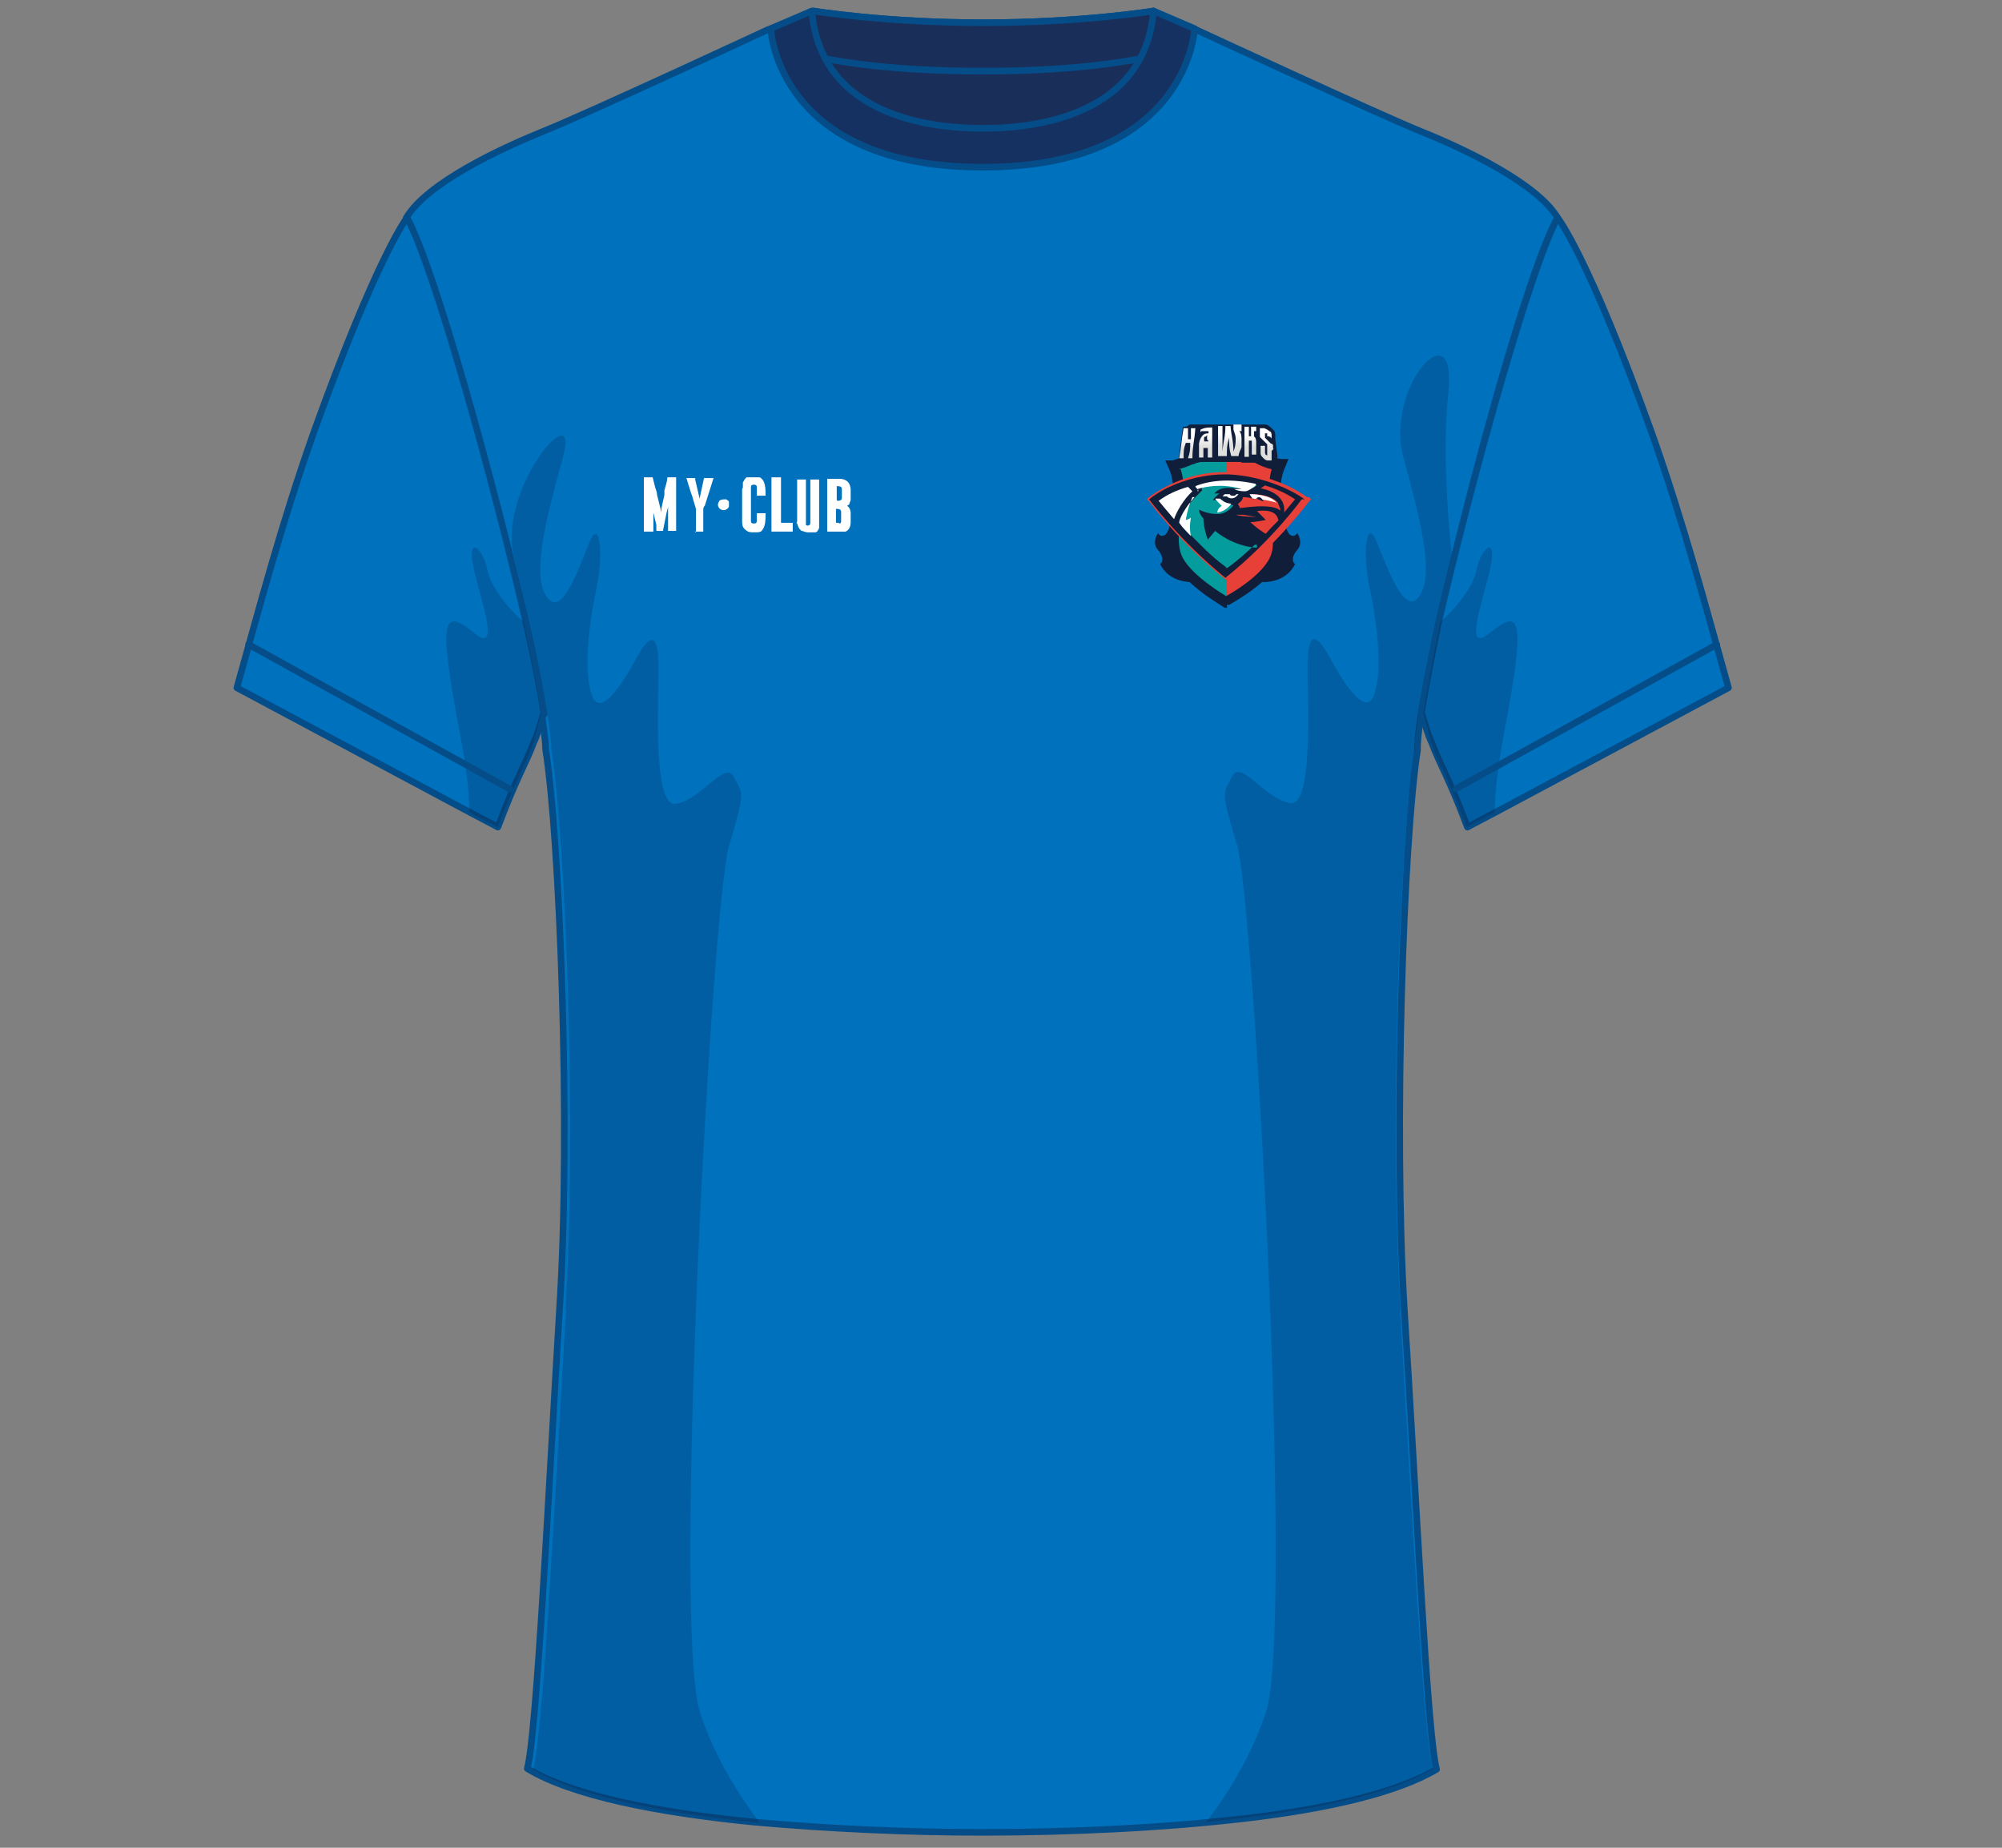 <?xml version="1.0" encoding="UTF-8"?> <svg xmlns="http://www.w3.org/2000/svg" xmlns:xlink="http://www.w3.org/1999/xlink" xmlns:c2pa="http://c2pa.org/manifest" id="Layer_2" version="1.1" viewBox="0 0 273 252"><rect x="0" y="0" width="273" height="252" fill="#808080" stroke="none"/><defs><style> .st0, .st1 { fill: none; } .st2 { fill: #1a2e5a; } .st2, .st3, .st1, .st4 { stroke: #044d88; stroke-linecap: round; stroke-linejoin: round; stroke-width: .9px; } .st5 { fill: url(#linear-gradient2); } .st6 { fill: url(#linear-gradient1); } .st7 { fill: url(#linear-gradient3); } .st8 { fill: url(#linear-gradient4); } .st3 { fill: #0071bc; } .st9 { fill: url(#linear-gradient); } .st10 { fill: #fff; } .st11 { fill: #049c9c; } .st12 { fill: #07183e; isolation: isolate; opacity: .2; } .st13 { fill: #101e3a; } .st14 { fill: #e64039; } .st4 { fill: #153162; } .st15 { clip-path: url(#clippath); } </style><clipPath id="clippath"><rect class="st0" x="31.7" y="1" width="204.5" height="294.2"></rect></clipPath><linearGradient id="linear-gradient" x1="162" y1="-756.6" x2="162" y2="-752.1" gradientTransform="translate(0 -693.9) scale(1 -1)" gradientUnits="userSpaceOnUse"><stop offset=".3" stop-color="#dfdfde"></stop><stop offset=".7" stop-color="#fff"></stop></linearGradient><linearGradient id="linear-gradient1" x1="164.4" y1="-756.2" x2="164.4" y2="-751.8" xlink:href="#linear-gradient"></linearGradient><linearGradient id="linear-gradient2" x1="167.6" y1="-755.9" x2="167.6" y2="-751.8" xlink:href="#linear-gradient"></linearGradient><linearGradient id="linear-gradient3" x1="170.5" y1="-756.2" x2="170.5" y2="-751.8" xlink:href="#linear-gradient"></linearGradient><linearGradient id="linear-gradient4" x1="172.7" y1="-756.5" x2="172.7" y2="-752.2" xlink:href="#linear-gradient"></linearGradient></defs><g class="st15"><g><path class="st3" d="M191.5,178.6c1.6,24.8,3.1,57.9,4.4,62.7-5.4,3.2-14.9,5.4-26.1,6.7-11.1,1.3-23.9,1.9-35.8,1.9h-.2c-10.2,0-20.9-.5-31-1.4-13.2-1.3-24.8-3.6-30.9-7.3,1.3-4.8,2.9-37.9,4.4-62.7,1.6-24.8,0-64.5-1.9-76.3,0-3.2-2.2-14-5.1-26.3-4.3-18.4-10.6-40.5-13.9-46.2,2.9-4.8,12.8-9.4,18.7-11.8,6-2.4,30.7-13.9,30.7-13.9l2.8,1.7h52.6l2.8-1.7s24.8,11.5,30.7,13.9c6,2.4,15.9,7.1,18.7,11.8-5.4,9.4-19.4,64.5-19.1,72.6-1.9,12-3.3,51.7-1.8,76.3h0Z"></path><path class="st12" d="M77.1,178.6c1.6-24.8,0-64.5-1.9-76.3,0-3.2-2.2-14-5.1-26.3-2.4-9.3,9.3-22.8,6.6-13.4-2.6,9.4-4.2,16.3-2,19,2.2,2.8,4.8-5.9,5.9-8.1,1.1-2.3,1.8,1.7.7,6.9-1.1,5.3-1.7,11.2-.6,14.4s4.1-1.4,6-4.9,3.1-3.9,3.1,1.2-.8,19.4,2.5,18.5c3.5-.7,6.6-6,7.8-3.6s1.6,1.7-.7,9.4c-2.3,7.8-7.8,107-3.9,118.3,2,6,5.3,11.2,8.1,14.9-13.2-1.3-24.8-3.6-30.9-7.3,1.4-4.9,3-38,4.5-62.8h0Z"></path><path class="st12" d="M191,178.6c-1.6-24.8-.1-64.5,1.9-76.3,0-3.2,2.2-14,5.1-26.3-.6-5.5-1.3-14.8-.5-22.5,1.2-11.7-8.8-.5-6.1,9,2.6,9.4,4.2,16.3,2,19s-4.8-5.9-5.9-8.1c-1.1-2.3-1.8,1.7-.7,6.9,1.1,5.3,1.7,11.2.6,14.4s-4.1-1.4-6-4.9-3.1-3.9-3.1,1.2.8,19.4-2.5,18.5c-3.5-.7-6.6-6-7.8-3.6s-1.6,1.7.7,9.4c2.3,7.8,7.8,107,3.9,118.3-2,6-5.3,11.2-8.1,14.9,13.2-1.3,24.8-3.6,30.9-7.3-1.4-4.8-3-37.9-4.5-62.7h.1Z"></path><path class="st2" d="M159.3,3.3c-.1,1.4-.5,2.9-1,4.1-4.8,11.5-24.3,12.6-24.3,12.6,0,0-19.5-1.2-24.3-12.6-.5-1.2-.8-2.5-1-4.1l2.2-1.8s9.8,1.6,23.2,1.6,23.2-1.6,23.2-1.6l1.9,1.8h.1Z"></path><path class="st2" d="M159.3,3.3c-.1,1.4-.5,2.9-1,4.1-5.5,1.3-13.3,2.3-24.3,2.3s-18.8-1-24.3-2.3c-.5-1.2-.8-2.5-1-4.1l2.2-1.8s9.8,1.6,23.2,1.6,23.2-1.6,23.2-1.6l1.9,1.8h.1Z"></path><path class="st4" d="M157.3,1.5c-1.3,15.2-18.1,16-23.3,16s-22-.8-23.3-16l-5.6,2.4s.8,18.9,28.9,18.9,28.9-18.9,28.9-18.9l-5.6-2.4h0Z"></path><path class="st3" d="M74.1,97.4c-.5,1.6-.8,2.8-1.3,3.8h0c-1.1,3-2.4,4.9-4.9,11.6l-3.8-2-31.8-17c3.2-11.4,6-22.1,10.4-34.6,8.8-24.5,12.8-29.5,12.8-29.5,3.7,6.7,11.8,35.9,16.3,55.5,1.1,4.8,1.9,9,2.4,12.2h0Z"></path><path class="st12" d="M73.8,97.4c-.4,1.2-.7,2.5-1,3.8h0c-1.1,3-2.4,4.9-4.9,11.6l-3.9-2c0-3.1-.5-6.6-1.3-10.8-2.9-15.4-2.4-17.2,1.8-13.8,4.1,3.5.8-5,0-9.1s1.4-2.4,2,.8c.4,1.9,2.5,4.9,4.9,6.9,1.1,5,1.9,9.2,2.4,12.4v.2Z"></path><path class="st1" d="M33.9,87.9l35.6,19.7"></path><path class="st3" d="M193.9,97.4c.5,1.6.8,2.8,1.3,3.8h0c1.1,3,2.4,4.9,4.9,11.6l3.8-2,31.8-17c-3.2-11.4-6-22.1-10.4-34.6-8.8-24.5-12.9-29.5-12.9-29.5-3.7,6.7-11.8,35.9-16.3,55.5-1,4.8-1.8,9-2.3,12.2h0Z"></path><path class="st12" d="M194.1,97.4c.4,1.2.7,2.5,1,3.8h0c1.1,3,2.4,4.9,4.9,11.6l3.8-2c.1-3.1.5-6.6,1.3-10.8,2.9-15.4,2.4-17.2-1.8-13.8-4.1,3.5-.8-5,0-9.1s-1.4-2.4-2,.8c-.4,1.9-2.5,4.9-4.9,6.9-1,5-1.8,9.2-2.3,12.4h0v.2Z"></path><path class="st1" d="M234.1,87.9l-35.6,19.7"></path></g></g><g><path class="st10" d="M88,72.5h1.1v-3.4.8l.4,1.7v.8h.9l.5-2.5c0,0,.2-.7.2-.8h0v3.3h1.1v-7.3h-1.2c0,.6-.3,1.3-.4,1.8,0,.2,0,.4,0,.6l-.4,1.8v.6l-.6-2.4c0-.4-.2-.8-.3-1.2l-.3-1.2h-1.2v7.4h.3Z"></path><path class="st10" d="M112.8,72.5h2.2c0,0,.2,0,.3,0,.5-.2.7-.7.7-1.3v-1.3c0-.3-.2-.8-.5-.9,0,0,0,0,.3-.2,0-.2.2-.4.2-.7v-1.3c0-.5-.2-.9-.4-1.1-.2-.2-.6-.4-1.1-.4h-1.7v7.4h0ZM114.1,68.2h0v-1.9c.3,0,.7,0,.7.4v1.2c0,.4-.4.4-.6.4h0ZM114.4,71.3h-.4v-1.9c.3,0,.7,0,.7.4v1.2c0,.2,0,.4-.3.4h0Z"></path><path class="st10" d="M108.7,71.1c0,.5.2,1,.6,1.3.2,0,.5.2.8.2h.4c.2,0,.4,0,.5,0,0,0,.2,0,.2,0,.2,0,.4-.3.5-.6,0-.2,0-.4,0-.6v-6h-1.2v5.9c0,.5-.5.4-.6.3v-6.2h-1.2v6h-.1Z"></path><path class="st10" d="M101.2,66.7v4.3c0,.4,0,.9.4,1.2.4.4.7.4,1.3.4s.9,0,1.1-.4c.4-.5.4-1.5.4-2.2h-1.2v.9c0,.3,0,.5-.4.5s-.4-.2-.4-.5v-4.3c0-.3,0-.5.4-.5s.4.2.4.5v1h1.2c0-.9,0-2.1-.8-2.5-.2,0-.4,0-.6,0h-.3c-.2,0-.5,0-.6,0,0,0-.2,0-.3,0l-.2.2c0,0-.2.3-.3.5v.7"></path><path class="st10" d="M94.7,72.5h1.2v-3s0-.4.2-.5l1.2-3.8h-1.3l-.6,2.8-.6-2.6v-.2h-1.2c0,0,.7,2.3.8,2.5l.5,1.7v3.2"></path><polygon class="st10" points="105.2 72.5 108.1 72.5 108.1 71.3 106.5 71.3 106.5 65.1 105.2 65.1 105.2 72.5"></polygon><path class="st10" d="M97.9,68.8c0,.8,1.1,1.1,1.5.3v-.6c0-.2-.2-.3-.4-.4-.3,0-.7,0-.9.2,0,0-.2.3-.2.5"></path></g><g><path class="st13" d="M175.1,70.8s.3,1.9.9,2.2.9-.3.9-.3c0,0,.9,1.3,0,2.3s-.6,1.8-.3,1.9c0,0-.9,2.5-4.5,2.5,0,0,3.2-3.5,3.1-8.6h0Z"></path><path class="st11" d="M167.3,60.8v21.4s-6-3.2-6.9-6.4c-1-3.4,1.5-8.2-.4-12.2,0,0,3.7-.6,4.5-2.8,0,0,2.8,0,2.8,0Z"></path><path class="st14" d="M174.2,75.6c-1,3.4-6.9,6.4-6.9,6.4v-21.4h2.8c.9,2.2,4.5,2.8,4.5,2.8-1.9,4,.6,8.8-.4,12.2Z"></path><path class="st13" d="M167.3,82.9h-.3c-.3-.3-6.3-3.5-7.3-7.2-.4-1.6-.3-3.4,0-5.3.3-2.3.6-4.7-.4-6.7l-.4-.9h1c.9-.3,3.4-1,4-2.5v-.4h6.7v.4c.7,1.5,3.2,2.2,4.1,2.3h1l-.4,1c-1,2.1-.7,4.4-.4,6.7.3,1.9.4,3.7,0,5.3-1,3.5-7,6.7-7.3,6.9h-.3v.3q.1,0,.1,0ZM161,64c.7,2.2.4,4.5,0,6.7-.3,1.8-.4,3.4,0,4.7.7,2.3,4.4,4.8,6.2,5.9,1.8-1,5.6-3.5,6.2-5.9.4-1.3,0-2.9,0-4.7-.3-2.2-.6-4.5,0-6.7-1.2-.3-3.1-1-4-2.5h-4.7c-.9,1.5-2.8,2.2-4,2.5h.3Z"></path><path class="st13" d="M159.7,70.8s-.3,1.9-.9,2.2-.9-.3-.9-.3c0,0-.9,1.3,0,2.3s.6,1.8.3,1.9c0,0,.9,2.5,4.5,2.5,0,0-3.2-3.5-3.1-8.6h0Z"></path><path class="st13" d="M172.2,62.7l-4.8-1.9-4.8,1.9-.3.7s2.6-.9,5.1-.9,5.1.9,5.1.9l-.3-.7h0Z"></path><g><g><path class="st14" d="M178.2,67.8c-2.1-1.6-6-3.2-10-3.4h-1.5c-4.1,0-7.9,1.8-10,3.4l-.3.3.3.3s4.2,5.7,10.5,10.7l.4.3h0l.4-.3c6.3-5,10.5-10.7,10.5-10.7l.3-.3-.3-.3s-.6,0-.6,0Z"></path><path class="st13" d="M177.9,68.1c-2.2-1.6-6.2-3.2-10.3-3.4h-.6c-4.1,0-8.1,1.6-10.3,3.4,0,0,4.1,5.6,10.4,10.7h0c6.3-5,10.4-10.7,10.4-10.7h.3Z"></path><path class="st10" d="M162.6,67c-1.3,1.2-2.2,2.9-2.5,3.8-1.3-1.5-2.1-2.5-2.1-2.5,1.2-.9,2.6-1.5,4-1.9l.6.6Z"></path><path class="st14" d="M174.4,70.9c-.6.6-1.2,1.2-1.8,1.9-1.2-.7-2.1-1.6-2.1-1.6.9,0,2.1-.3,2.1-.3l-1.2-1.2c2.3-.3,2.8.6,2.9,1.2Z"></path><path class="st14" d="M175.1,70c.4-2.9-3.2-3.4-3.2-3.4l.6-.4c1.3.4,2.8,1,4.1,1.9,0,0-.6.7-1.5,1.8h0Z"></path><path class="st14" d="M174.5,69.6s-.6-1-5.4-.3l-.3-.6s.6-.3.7-.9c0,0,1,0,1.5.3h0c0-.3-.3-.6-.4-.7h.3s2.5,0,3.4,1.2c0,.3.3.6.3,1h0Z"></path><path class="st14" d="M168.6,70.2h.9l1.8.3s-1.9,0-2.8-.3h.1Z"></path><path class="st11" d="M171.1,74.3s-2.2,2.1-3.8,3.2l-.3-.3c-1.8-1.3-3.2-2.8-4.5-4.1s-1.2-1.2-1.6-1.8h0c0-.6.9-2.2,2.1-3.5h0l.9-.9v-.3h0l-.4-.4h0c.4,0,3.5-1,7.9,0,0,0-.7.6-1.2.4h-1.8c-.3,0-1.9-.4-2.8.7h.7s-.6.4-.9.9h1.3s.4.6,1.5.7c0,0-.6,1-1.9,1.2-.7,0-1.6,0-2.8-.6,0,0,0,.6.6,1.2,0,0,0,1.3.6,2.9l1-1.2s2.3,2.1,5.7,2.3h0v-.4h-.3Z"></path><path class="st10" d="M168.9,67.4l-.3.3c-.3.3-.9.4-1.3,0h-.6l.3-.3h1.9Z"></path><path class="st10" d="M171.3,66.1l-.3.3h0c-.6.4-.9.6-1.2.6h0c-.3,0-.9,0-1.5-.3h1c-3.2-1-6,0-6,0h0l-.3-.4h0c2.3-.9,5.1-1,8.3-.3h-.1Z"></path><path class="st10" d="M162.6,67.8c-.7,1.6-.9,3.1-.9,3.1.3,0,.7-.3.7-.3,0,0-.3,1.3,0,2.5-.6-.6-1.2-1.2-1.6-1.8h0c0-.6.9-2.2,2.1-3.5h-.3Z"></path><path class="st10" d="M163.4,66.8h0l-.4-.4h0c.3,0,.4.3.3.6h.1Z"></path><path class="st10" d="M174.2,68.6c-1.2-.4-2.8-.6-3.4-.6,0,0-.3-.4-.4-.6h.3s2.5,0,3.4,1.2h.1Z"></path><path class="st13" d="M171.3,68l1,.4s-.4-1-1-.4Z"></path><path class="st13" d="M168.6,67.3s0,.4-.6.3c-.3,0-.3-.3-.3-.3,0,0,.3,0,.3-.3h.6v.3Z"></path></g><path class="st10" d="M167.9,68.7s-.6,1-1.9,1.2c0-.6.6-.9.6-.9-.4-.4-.7-.7-.9-1h.7s.4.6,1.5.7h0Z"></path></g><g><path class="st13" d="M173.9,59.5c0-.4,0-.7-.4-1-.3-.3-.6-.6-1-.6h-10.3c-.2.2-.4.3-.6.3h-.3l-.7,5.4.9-.3h1.2c.3,0,.3-.3.6-.3h6v-.3h0v.4h2.8s.4.3.7.4h.4c.3,0,.6,0,.7-.3s.3-.6.3-1l-.3-2.3h0v-.4h0Z"></path><g><path class="st9" d="M162.6,59.9h-.6v-1.5h-.6c-.3,1.6-.3,2.5-.6,4.1h.6c0-.9,0-1.3.3-2.1h.6c0,.9,0,1.2-.3,2.1h.6c0-1.6.3-2.5.4-4.1h-.6v1.5h.1Z"></path><path class="st6" d="M163.8,58.8h1v.3c-.3,0-.6,0-.9.4s-.3.6-.4,1v1.9h.6v-1.3h.6v1.3h.6v-4.1c-.6,0-1,0-1.6.3v.6h0v-.3h.1ZM164.8,60.2h-.6v-.6s.3,0,.4-.3v.7h.1Z"></path><path class="st5" d="M169.1,57.9h-.9v.6c0,.3.3.7.3,1.3s0,1-.3,1.8h0c0-1.5-.3-2.1-.4-3.5h-.7c0,1.5-.3,2.1-.4,3.5h0v-3.5h-.6v4.1h1.2c0-1,0-1.5.3-2.5,0,1,0,1.5.3,2.5h1c0-.4.3-.9.4-1.2v-1c0-.4,0-.9-.3-1.2h.3v-.6h0v-.3h-.1Z"></path><path class="st7" d="M171,59.8v-1h.3v-.6h-.7v1.3h-.3v-1.3h-.6v4.1h.6v-2.2h.4v.4h0v1.5h.6v-1.5c0-.4,0-.9-.4-1h0v.3Z"></path><path class="st8" d="M173.6,61.2h0v-.4s0-.3-.3-.3c0,0-.3-.3-.4-.4,0,0-.3-.3-.4-.4v-.6h.3v.4h0c.2,0,.4,0,.6.3v-.3c0-.3,0-.6-.3-.7,0,0-.4-.3-.7-.4h-.6v1.2s.3.3.4.4l.3.3.3.3v1.5h0s-.3,0-.3-.4v-.9h-.6v.9c0,.3,0,.4.3.7s.3.3.6.4h.6v-1.3h0l.3-.3h0Z"></path></g></g></g></svg> 